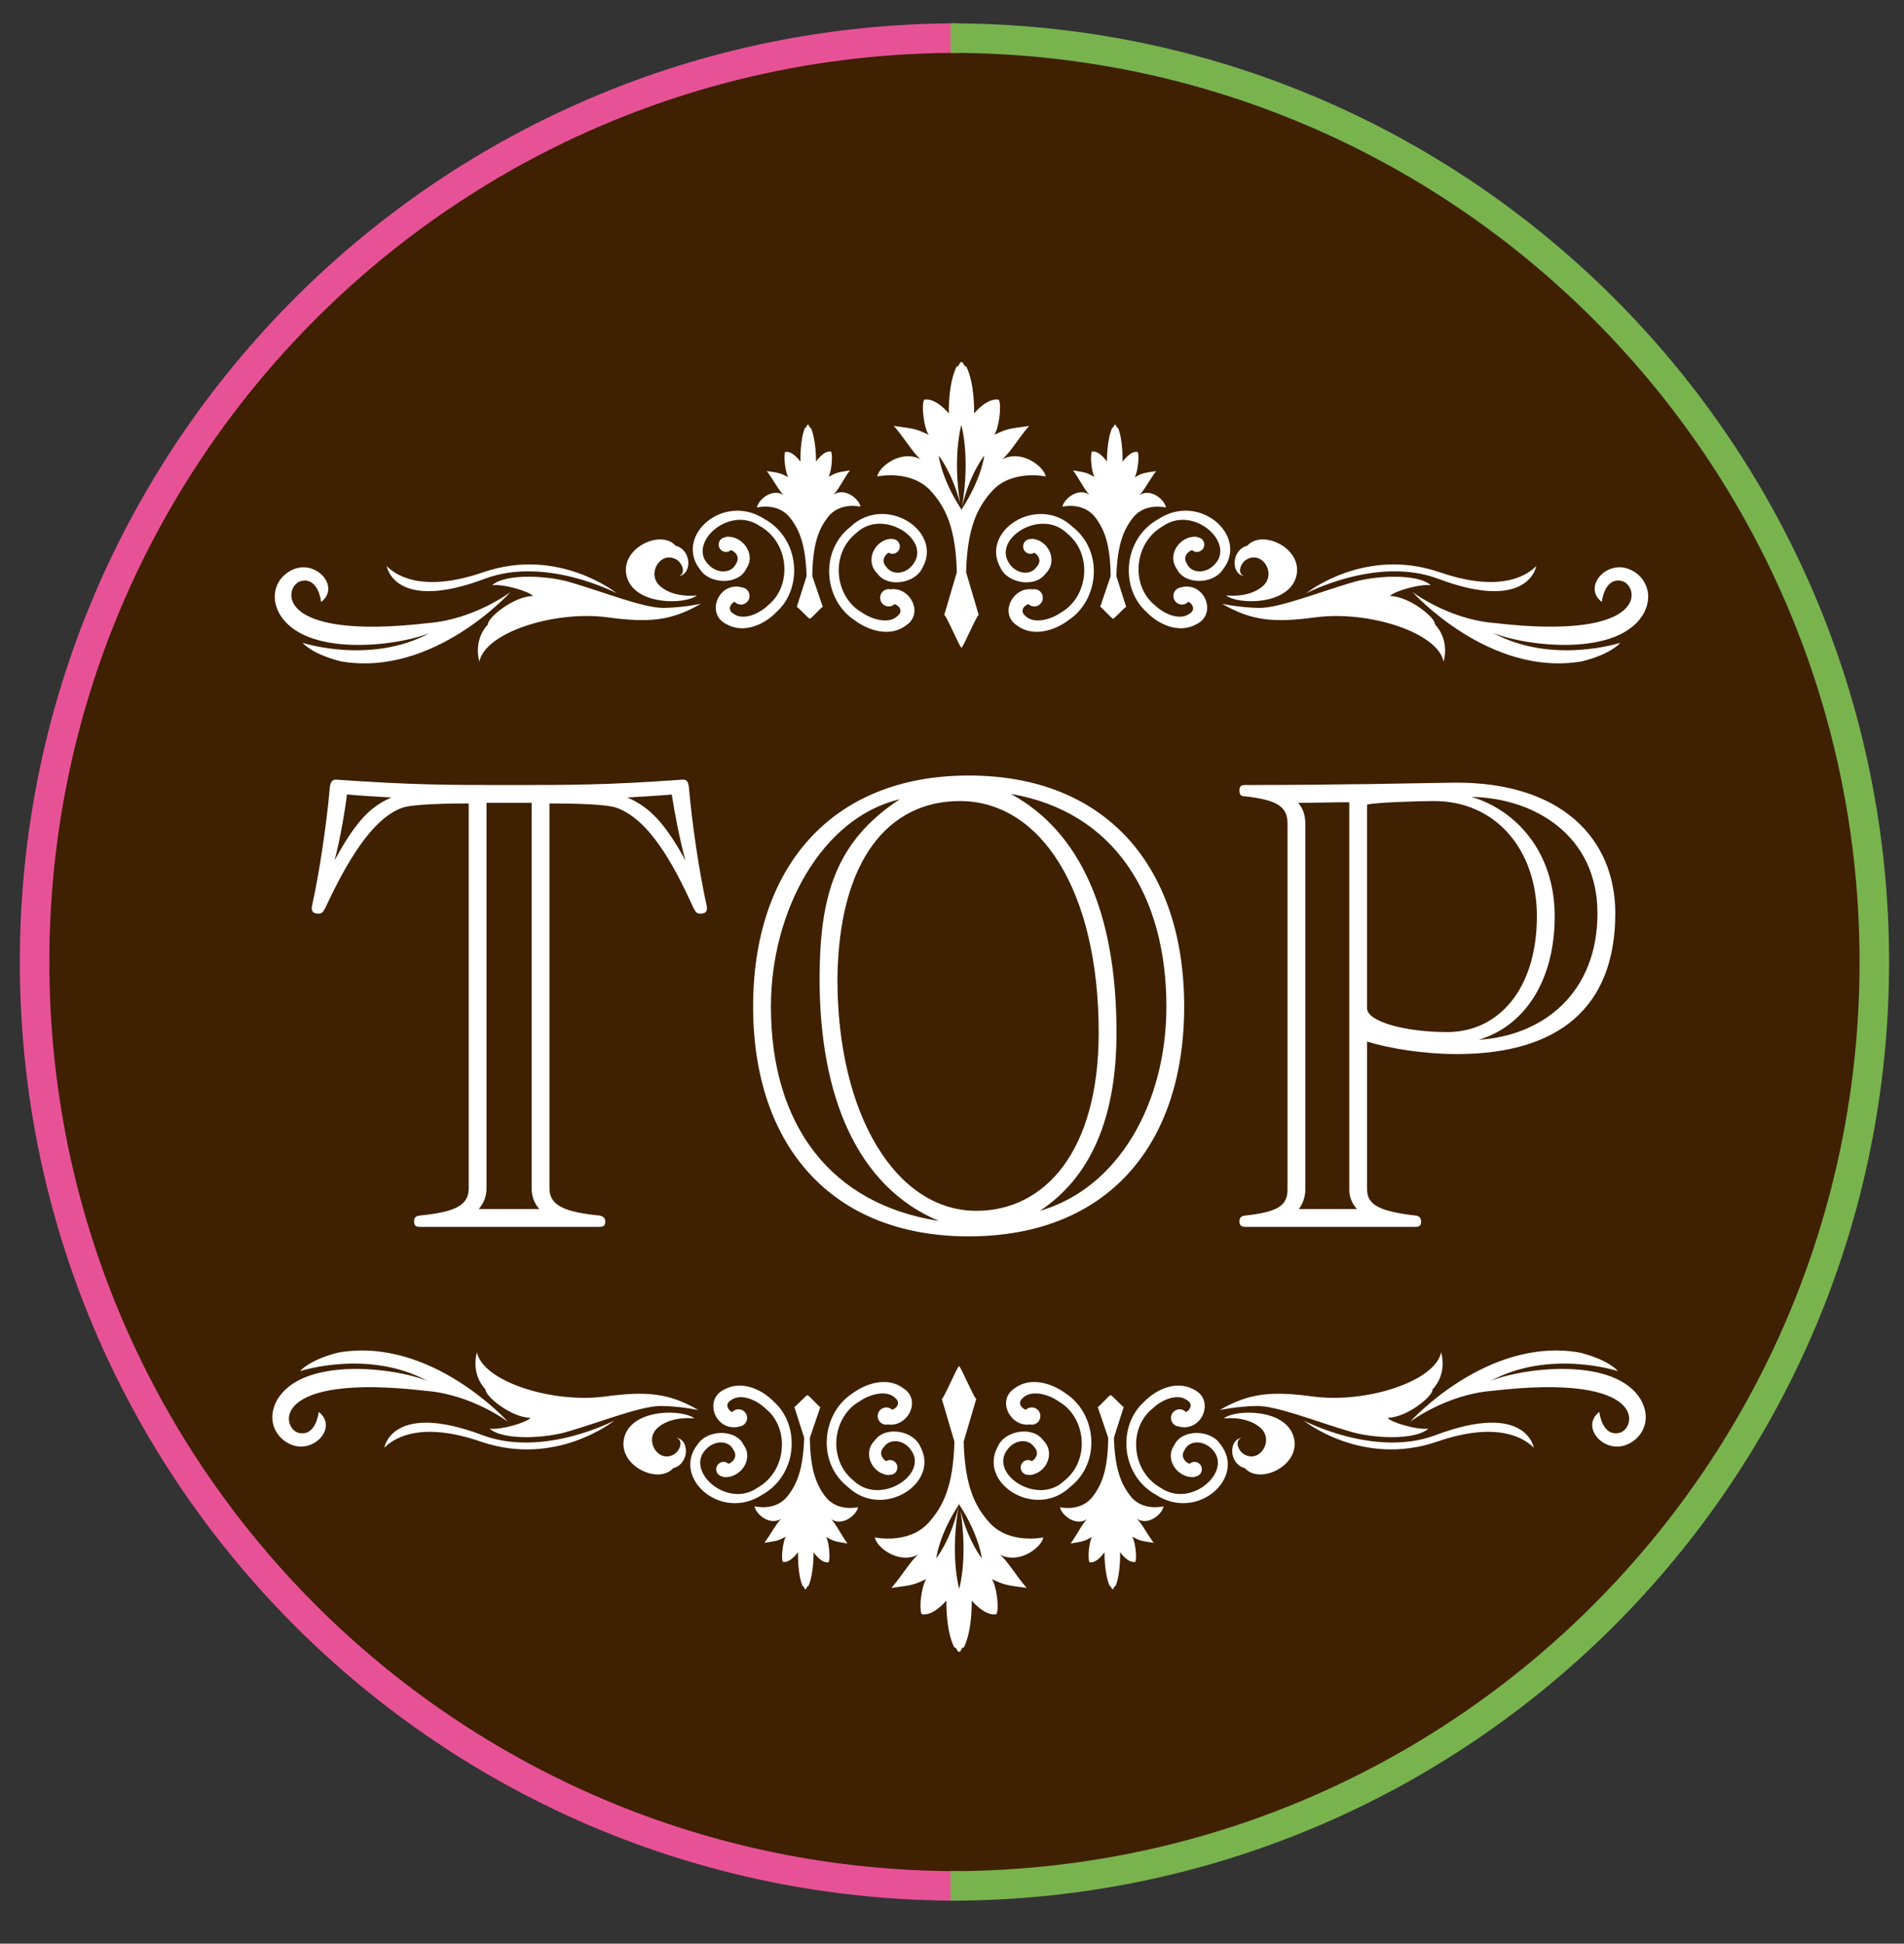 <?xml version="1.0" encoding="UTF-8"?>
<svg id="_レイヤー_1" data-name="レイヤー 1" xmlns="http://www.w3.org/2000/svg" version="1.1" viewBox="0 0 129.026 131.686">
  <rect x="0" y="0" width="129.026" height="131.686" fill="#333333" stroke="none"/>
  <defs>
    <style>
      .cls-1 {
        stroke: #79b34e;
      }

      .cls-1, .cls-2 {
        fill: none;
        stroke-miterlimit: 10;
        stroke-width: 2px;
      }

      .cls-2 {
        stroke: #e75297;
      }

      .cls-3 {
        fill: #3f2000;
      }

      .cls-3, .cls-4 {
        stroke-width: 0px;
      }

      .cls-4 {
        fill: #fff;
      }
    </style>
  </defs>
  <circle class="cls-3" cx="64.94" cy="65.621" r="62.596"/>
  <path class="cls-2" d="M64.94,127.774c-34.571,0-62.596-28.025-62.596-62.596S30.369,2.582,64.94,2.582"/>
  <path class="cls-1" d="M64.419,127.774c34.571,0,62.596-28.025,62.596-62.596,0-34.571-28.025-62.596-62.596-62.596"/>
  <g>
    <path class="cls-4" d="M50.557,38.551c.716-.986-.235-2.275-1.333-2.183-.036.007-.056.025-.086.038-.246.033-.439.235-.439.49,0,.278.225.503.503.503.129,0,.243-.052.332-.131.3.107.647.486.337.936-.293.65-1.28.712-1.904.004-1.348-1.449,1.461-3.992,3.522-2.569,2,1.122,2.201,4.008.601,5.331-.717.698-1.759,1.054-2.347.633-.527-.282-.207-.731.036-.834.107.117.258.193.429.193.324,0,.587-.263.587-.586,0-.317-.253-.572-.567-.583-.014-.006-.021-.017-.036-.021-1.541-.31-2.376,1.836-.958,2.522,1.223.681,2.624-.027,3.394-.837,1.804-1.627,1.579-4.965-.824-6.292-2.81-1.83-6.159,1.189-4.347,3.441.677,1.013,2.602,1.015,3.101-.054ZM44.973,41.186c-1.327.02-4.051-1.067-6.234-1.708-1.495-.48-4.467-.659-5.391.173.745-.108,2.531.417,2.767.731-1.327.019-3.107,1.497-3.046,1.924,0,0-1.005.931-.584,2.525.379-1.973,5.081-3.487,8.685-3.005,2.81.376,4.311.245,6.327-.919,0,0-1.197.261-2.525.279ZM63.086,33.274c.993,1.103,1.677,2.484,1.755,5.496l-.854,2.895c.131,0,1.092,2.291,1.168,2.21.076.081,1.037-2.21,1.168-2.21l-.854-2.895c.077-3.012.761-4.393,1.755-5.496,1.342-1.49,3.635-.993,3.635-.993-.073-.621-1.593-1.871-2.948-1.158.499-.382,1.135-1.48,1.829-2.264-1.553.2-1.524.226-2.368.597.314-.413.523-1.962.314-2.375-.798-.154-1.674.93-1.674.93,0,0,.064-2.018-.543-3.202-.113.131-.222-.388-.314-.254-.092-.134-.201.385-.315.254-.607,1.184-.542,3.202-.542,3.202,0,0-.877-1.083-1.674-.93-.209.413,0,1.963.314,2.375-.844-.37-.816-.397-2.368-.597.695.784,1.329,1.882,1.829,2.264-1.356-.713-2.875.537-2.948,1.158,0,0,2.293-.497,3.635.993ZM65.058,34.087c-.511-3.248.087-5.289.087-5.289,0,0,.632,2.163.039,5.576.539-2.312,1.517-3.506,1.517-3.506,0,0-.184,1.593-1.54,3.647,0,0,0,.002,0,.002.002.008.004.014.005.022-.002-.004-.004-.008-.007-.011-.004.027-.008.051-.013.079-.008-.046-.014-.09-.023-.135-1.331-2.032-1.513-3.603-1.513-3.603,0,0,.898,1.094,1.448,3.219ZM53.541,35.084c.618.789,1.049,1.78,1.119,3.949l-.666,2.087c.081-.001.843.851.889.791.047.058.792-.798.873-.798l-.71-2.084c.025-2.17.434-3.168,1.037-3.968.813-1.081,2.225-.735,2.225-.735-.05-.447-.992-1.339-1.82-.818.305-.278.686-1.073,1.107-1.641-.952.152-.935.171-1.451.442.189-.3.307-1.416.175-1.713-.491-.106-1.021.678-1.021.678,0,0,.024-1.454-.358-2.303-.068.094-.139-.279-.194-.182-.058-.096-.121.278-.192.185-.363.856-.309,2.309-.309,2.309,0,0-.546-.775-1.036-.66-.125.299.015,1.414.211,1.709-.522-.262-.504-.281-1.46-.417.433.561.831,1.349,1.142,1.621-.838-.506-1.762.403-1.803.85,0,0,1.405-.371,2.241.696ZM57.628,35.697c-2.131,1.66-1.777,4.975.282,6.323.9.681,2.4,1.193,3.499.345,1.216-.806.26-2.642-1.088-2.433-.031-.005-.059-.018-.092-.018-.324,0-.587.262-.587.586s.263.587.587.587c.153,0,.289-.062.394-.158.255.069.642.452.192.809-.498.505-1.582.33-2.421-.25-1.826-1.054-2.16-3.937-.387-5.357,1.779-1.728,5.022.372,3.936,2.004-.494.79-1.48.872-1.879.27-.377-.391-.113-.805.157-.961.076.046.16.08.255.08.278,0,.503-.225.503-.503s-.225-.503-.503-.503c-.009,0-.017.005-.027.005-.025-.005-.043-.018-.071-.019-1.116.076-1.805,1.508-.915,2.365.699.973,2.587.668,3.067-.435,1.363-2.492-2.557-4.976-4.903-2.738ZM97.242,42.307c.062-.427-1.718-1.905-3.046-1.924.236-.315,2.022-.84,2.767-.731-.924-.831-3.895-.653-5.39-.173-2.184.641-4.908,1.727-6.235,1.708-1.327-.018-2.524-.279-2.524-.279,2.016,1.164,3.516,1.295,6.326.919,3.605-.482,8.307,1.032,8.686,3.005.421-1.595-.584-2.525-.584-2.525ZM47.225,40.337s-1.489.217-2.463-.6c-.974-.818-.056-2.345.961-1.883.503.188.813,1.015.267,1.182.931-.135.881-1.784-.205-2.062-1.023-1.159-3.865.213-3.301,2.135.565,1.923,3.977,1.862,4.74,1.229ZM97.399,39.191c6.203,2.347,6.706-.838,6.706-.838-.42.419-2.123,1.939-6.538.419-5.114-1.76-9.053,1.425-9.053,1.425,0,0,4.778-2.515,8.885-1.006ZM101.255,42.209c-3.101-.251-5.532-2.095-5.532-2.095,0,0,5.197,5.784,11.483,4.694,2.011-.503,2.598-1.258,2.598-1.258,0,0-4.61,1.509-8.633-.671,2.263.922,8.55,1.676,10.226-1.341.922-1.76-.503-3.186-1.76-3.102-1.257.084-2.179,1.509-1.09,2.347,0,0,.168-1.676,1.341-1.425,1.174.251,2.095,4.107-8.633,2.85ZM83.086,40.337c.763.634,4.175.694,4.74-1.229.564-1.922-2.277-3.294-3.301-2.135-1.086.278-1.135,1.927-.205,2.062-.546-.167-.236-.993.267-1.182,1.017-.462,1.934,1.065.961,1.883-.974.817-2.462.6-2.462.6ZM74.228,35.061c.602.8,1.012,1.799,1.037,3.968l-.71,2.084c.081,0,.825.856.872.798.047.059.809-.793.889-.791l-.665-2.087c.07-2.169.501-3.16,1.119-3.949.835-1.066,2.24-.696,2.24-.696-.04-.447-.964-1.356-1.802-.85.31-.273.709-1.06,1.142-1.621-.955.136-.938.155-1.46.417.197-.296.337-1.411.212-1.709-.489-.115-1.036.66-1.036.66,0,0,.055-1.453-.309-2.309-.07.093-.134-.282-.191-.185-.056-.097-.127.276-.195.182-.381.849-.358,2.303-.358,2.303,0,0-.531-.784-1.022-.678-.132.296-.015,1.413.174,1.713-.515-.272-.498-.291-1.45-.442.421.568.802,1.363,1.106,1.641-.827-.52-1.77.371-1.819.818,0,0,1.412-.346,2.225.735ZM77.684,41.456c.77.81,2.171,1.519,3.394.837,1.419-.687.582-2.832-.958-2.522-.016.004-.023.015-.036.021-.315.011-.568.266-.568.583,0,.324.262.586.586.586.172,0,.322-.076.429-.193.243.103.563.552.035.834-.587.421-1.629.065-2.346-.633-1.6-1.323-1.399-4.209.601-5.331,2.061-1.423,4.87,1.121,3.522,2.569-.625.708-1.612.647-1.904-.004-.311-.45.037-.829.336-.936.09.08.204.131.332.131.278,0,.503-.225.503-.503,0-.255-.192-.457-.439-.49-.029-.013-.05-.031-.085-.038-1.099-.092-2.05,1.198-1.333,2.183.498,1.068,2.424,1.067,3.101.054,1.812-2.251-1.537-5.271-4.347-3.441-2.403,1.327-2.628,4.665-.824,6.292ZM72.684,35.697c-2.346-2.238-6.266.246-4.903,2.738.479,1.103,2.369,1.408,3.067.435.89-.857.2-2.29-.915-2.365-.027.001-.046.014-.07.019-.009,0-.017-.005-.027-.005-.278,0-.503.225-.503.503s.225.503.503.503c.095,0,.179-.033.255-.08.269.156.535.571.156.961-.398.602-1.384.52-1.878-.27-1.085-1.632,2.157-3.732,3.936-2.004,1.773,1.419,1.438,4.303-.388,5.357-.837.58-1.922.755-2.42.25-.45-.357-.063-.74.192-.809.105.096.242.158.395.158.324,0,.587-.263.587-.587s-.263-.586-.587-.586c-.033,0-.061.013-.092.018-1.349-.209-2.304,1.628-1.088,2.433,1.1.848,2.599.336,3.5-.345,2.058-1.348,2.413-4.663.282-6.323ZM32.911,39.191c4.108-1.509,8.885,1.006,8.885,1.006,0,0-3.939-3.185-9.052-1.425-4.416,1.52-6.119,0-6.538-.419,0,0,.503,3.185,6.705.838ZM29.14,42.88c-4.024,2.179-8.634.671-8.634.671,0,0,.587.755,2.598,1.258,6.287,1.09,11.483-4.694,11.483-4.694,0,0-2.431,1.844-5.532,2.095-10.728,1.257-9.807-2.598-8.633-2.85,1.173-.251,1.341,1.425,1.341,1.425,1.089-.838.168-2.263-1.089-2.347-1.257-.084-2.683,1.341-1.76,3.102,1.676,3.017,7.963,2.263,10.226,1.341ZM82.921,96.107s1.489-.216,2.463.601c.973.817.056,2.345-.961,1.883-.503-.189-.813-1.015-.267-1.182-.93.135-.881,1.784.205,2.062,1.024,1.159,3.865-.213,3.301-2.135-.564-1.923-3.977-1.863-4.74-1.229ZM79.589,97.892c-.717.985.234,2.275,1.333,2.183.035-.007.056-.025.085-.038.247-.033.439-.235.439-.49,0-.278-.225-.503-.503-.503-.128,0-.243.052-.332.131-.299-.107-.647-.485-.336-.936.292-.65,1.28-.712,1.904-.004,1.348,1.449-1.461,3.992-3.522,2.569-2-1.122-2.202-4.008-.602-5.331.717-.698,1.759-1.053,2.346-.633.528.282.207.731-.035.834-.107-.117-.257-.193-.429-.193-.324,0-.586.263-.586.586,0,.318.253.573.568.583.013.006.02.017.036.021,1.54.31,2.376-1.836.958-2.522-1.223-.681-2.624.028-3.394.838-1.803,1.626-1.579,4.965.824,6.292,2.81,1.83,6.158-1.19,4.347-3.441-.677-1.013-2.603-1.014-3.101.054ZM76.604,101.359c-.618-.789-1.049-1.78-1.119-3.949l.665-2.087c-.081.001-.843-.851-.889-.792-.047-.057-.791.798-.872.798l.71,2.084c-.025,2.17-.435,3.168-1.037,3.968-.813,1.081-2.225.736-2.225.736.049.446.992,1.338,1.819.818-.304.278-.685,1.073-1.106,1.641.952-.152.935-.17,1.45-.442-.19.3-.306,1.417-.174,1.713.491.106,1.022-.678,1.022-.678,0,0-.024,1.454.358,2.303.068-.095.14.279.195.182.057.097.121-.279.191-.186.364-.855.309-2.308.309-2.308,0,0,.547.775,1.036.66.126-.299-.015-1.413-.212-1.709.523.262.505.281,1.46.417-.433-.56-.831-1.348-1.142-1.621.838.506,1.762-.403,1.802-.85,0,0-1.405.37-2.24-.696ZM97.234,97.252c-4.107,1.509-8.885-1.006-8.885-1.006,0,0,3.939,3.184,9.053,1.424,4.415-1.52,6.118,0,6.538.419,0,0-.503-3.185-6.706-.838ZM101.006,93.564c4.023-2.179,8.633-.67,8.633-.67,0,0-.587-.754-2.598-1.258-6.287-1.09-11.484,4.694-11.484,4.694,0,0,2.431-1.844,5.532-2.095,10.729-1.258,9.807,2.598,8.633,2.849-1.173.251-1.341-1.425-1.341-1.425-1.09.838-.168,2.263,1.09,2.347,1.257.084,2.682-1.342,1.76-3.102-1.676-3.017-7.963-2.263-10.226-1.341ZM41.005,94.616c-3.604.483-8.306-1.032-8.685-3.005-.421,1.595.584,2.525.584,2.525-.062.427,1.718,1.906,3.046,1.925-.236.315-2.022.839-2.767.731.924.832,3.896.653,5.391.173,2.183-.641,4.907-1.727,6.234-1.708,1.328.018,2.525.279,2.525.279-2.016-1.164-3.517-1.296-6.327-.92ZM88.975,94.616c-2.81-.376-4.311-.245-6.326.92,0,0,1.197-.261,2.524-.279,1.327-.019,4.051,1.068,6.235,1.708,1.495.48,4.466.659,5.39-.173-.744.109-2.531-.416-2.767-.731,1.328-.019,3.108-1.498,3.046-1.925,0,0,1.005-.93.584-2.525-.379,1.973-5.081,3.488-8.686,3.005ZM67.06,103.169c-.994-1.103-1.678-2.484-1.756-5.496l.854-2.895c-.131,0-1.092-2.291-1.168-2.21-.076-.081-1.037,2.21-1.168,2.21l.854,2.895c-.077,3.012-.761,4.393-1.754,5.496-1.343,1.491-3.635.994-3.635.994.073.621,1.593,1.871,2.948,1.158-.499.382-1.134,1.48-1.829,2.264,1.552-.199,1.524-.226,2.368-.596-.314.413-.523,1.962-.314,2.376.797.153,1.674-.93,1.674-.93,0,0-.064,2.019.543,3.202.114-.131.222.388.315.254.092.135.201-.385.314-.254.607-1.184.542-3.202.542-3.202,0,0,.877,1.083,1.675.93.209-.414,0-1.963-.314-2.376.845.371.816.397,2.368.596-.694-.784-1.329-1.882-1.829-2.264,1.356.713,2.875-.537,2.948-1.158,0,0-2.293.497-3.635-.994ZM65.088,102.357c.511,3.247-.087,5.289-.087,5.289,0,0-.633-2.162-.04-5.576-.539,2.311-1.516,3.507-1.516,3.507,0,0,.184-1.594,1.54-3.647v-.003c0-.008-.003-.015-.005-.022.002.003.005.007.007.011.005-.027.009-.052.014-.078.008.046.013.089.022.135,1.33,2.032,1.513,3.604,1.513,3.604,0,0-.898-1.094-1.448-3.219ZM60.457,95.513c-.104-.096-.241-.158-.394-.158-.324,0-.587.263-.587.586s.263.587.587.587c.033,0,.061-.014.092-.019,1.348.209,2.305-1.627,1.088-2.433-1.1-.848-2.599-.336-3.499.346-2.059,1.348-2.413,4.663-.282,6.323,2.346,2.238,6.265-.245,4.903-2.737-.48-1.103-2.368-1.408-3.067-.435-.89.857-.2,2.29.915,2.366.028-.001.046-.015.071-.019.009,0,.017.005.027.005.278,0,.503-.225.503-.503s-.225-.502-.503-.502c-.095,0-.179.033-.255.079-.27-.156-.535-.57-.157-.961.399-.602,1.385-.52,1.879.27,1.086,1.632-2.157,3.732-3.936,2.004-1.773-1.419-1.439-4.303.387-5.357.838-.58,1.922-.755,2.42-.25.45.357.063.74-.192.808ZM32.746,97.252c-6.202-2.347-6.705.838-6.705.838.419-.419,2.122-1.939,6.538-.419,5.113,1.76,9.052-1.424,9.052-1.424,0,0-4.777,2.514-8.885,1.006ZM28.89,94.235c3.101.251,5.532,2.095,5.532,2.095,0,0-5.197-5.784-11.483-4.694-2.012.503-2.598,1.258-2.598,1.258,0,0,4.61-1.509,8.634.67-2.263-.922-8.55-1.676-10.226,1.341-.922,1.76.503,3.185,1.76,3.102,1.257-.084,2.179-1.509,1.089-2.347,0,0-.168,1.676-1.341,1.425-1.174-.251-2.095-4.107,8.633-2.849ZM52.461,94.988c-.769-.81-2.171-1.519-3.394-.838-1.418.687-.582,2.832.958,2.522.015-.004.022-.015.037-.021.314-.011.567-.266.567-.583,0-.323-.262-.586-.587-.586-.172,0-.322.076-.429.193-.242-.103-.563-.552-.036-.834.588-.42,1.63-.065,2.347.633,1.6,1.324,1.399,4.21-.601,5.331-2.061,1.423-4.87-1.12-3.522-2.569.624-.708,1.612-.647,1.904.004.31.45-.037.829-.337.936-.088-.079-.203-.131-.332-.131-.278,0-.503.224-.503.503,0,.255.193.457.439.49.029.012.05.031.086.038,1.098.092,2.049-1.198,1.333-2.183-.499-1.068-2.425-1.067-3.101-.054-1.812,2.252,1.538,5.272,4.347,3.441,2.402-1.327,2.627-4.665.824-6.292ZM55.918,101.382c-.602-.8-1.012-1.798-1.037-3.968l.71-2.084c-.081,0-.826-.856-.873-.798-.045-.059-.808.793-.889.792l.666,2.087c-.07,2.169-.501,3.16-1.119,3.949-.836,1.067-2.241.696-2.241.696.04.447.965,1.356,1.803.85-.311.272-.708,1.06-1.142,1.621.955-.136.938-.155,1.46-.417-.196.296-.336,1.41-.211,1.709.489.115,1.036-.66,1.036-.66,0,0-.054,1.453.309,2.308.071-.093.134.282.192.186.055.097.127-.276.194-.182.382-.849.358-2.303.358-2.303,0,0,.53.784,1.021.678.132-.296.015-1.413-.175-1.713.516.272.499.29,1.451.442-.421-.568-.803-1.363-1.107-1.641.827.521,1.77-.371,1.82-.818,0,0-1.412.346-2.225-.736ZM69.925,98.998c-.076-.046-.16-.079-.255-.079-.278,0-.503.225-.503.502s.225.503.503.503c.01,0,.017-.005.027-.005.025.004.043.018.07.019,1.116-.076,1.806-1.509.915-2.366-.698-.972-2.587-.667-3.067.435-1.363,2.492,2.557,4.976,4.903,2.737,2.13-1.66,1.776-4.975-.282-6.323-.901-.682-2.399-1.193-3.5-.346-1.216.806-.261,2.642,1.088,2.433.031.005.059.019.092.019.324,0,.587-.262.587-.587s-.263-.586-.587-.586c-.153,0-.289.062-.395.158-.254-.068-.641-.452-.191-.808.498-.505,1.583-.33,2.42.25,1.826,1.054,2.161,3.937.388,5.357-1.779,1.728-5.021-.372-3.936-2.004.494-.791,1.481-.872,1.879-.27.379.391.113.805-.156.961ZM47.06,96.107c-.763-.634-4.175-.694-4.74,1.229-.564,1.922,2.278,3.294,3.301,2.135,1.086-.278,1.135-1.927.205-2.062.546.167.236.993-.267,1.182-1.017.462-1.935-1.066-.961-1.883.973-.817,2.463-.601,2.463-.601Z"/>
    <g>
      <path class="cls-4" d="M47.655,61.878c-.402.081-.483-.04-.644-.322-1.328-2.937-3.018-6.076-5.271-6.84-.724-.241-3.018-.282-4.506-.282v26.074c0,1.167,1.006,1.609,3.42,1.851.161.041.362.121.362.402s-.121.362-.402.362h-12.152c-.282,0-.402-.081-.402-.362s.121-.362.362-.402c2.414-.241,3.34-.684,3.34-1.851v-26.074c-1.328,0-3.742.041-4.467.282-2.132.725-3.903,3.903-5.271,6.84-.161.282-.241.402-.644.322-.201-.04-.282-.201-.242-.482.523-2.334,1.006-5.674,1.208-8.007.04-.443.201-.604.482-.563,5.15.362,7.524.362,11.709.362,4.265,0,6.559,0,11.668-.362.322-.04.443.121.483.563.201,2.333.684,5.673,1.207,8.007.041.281-.04.442-.241.482ZM23.513,53.83c-.121,1.006-.483,3.179-.845,4.466,1.368-2.495,2.333-3.621,3.863-4.265-.765-.04-2.092-.121-3.018-.201ZM36.027,80.508v-26.114h-3.058v26.114c0,.523-.161.965-.523,1.408h4.104c-.362-.402-.523-.885-.523-1.408ZM45.523,53.83c-.926.081-2.253.161-3.018.201,1.529.644,2.575,1.771,3.943,4.265-.362-1.288-.765-3.38-.925-4.466Z"/>
      <path class="cls-4" d="M65.641,83.767c-9.294,0-14.606-6.157-14.606-15.572s5.312-15.652,14.606-15.652c9.375,0,14.606,6.237,14.606,15.652s-5.231,15.572-14.606,15.572ZM55.541,66.344c0-5.674,1.086-9.335,5.432-12.192-5.311,1.248-8.731,7.605-8.731,14.043,0,8.048,4.064,13.399,11.387,14.526-5.513-2.293-8.088-8.41-8.088-16.376ZM65.038,54.273c-4.788,0-8.208,3.943-8.289,12.071,0,9.214,3.983,15.692,9.416,15.692,4.627,0,8.289-4.024,8.289-12.071,0-9.577-3.903-15.692-9.416-15.692ZM68.498,53.79c4.748,2.575,7.163,8.128,7.163,16.175,0,5.754-1.73,9.778-5.191,12.071,5.312-1.529,8.571-7.283,8.571-13.842,0-7.484-3.501-13.198-10.542-14.405Z"/>
      <path class="cls-4" d="M98.717,71.414c-2.213,0-4.507-.362-6.076-.845v10.019c0,1.086.926,1.489,3.3,1.771.161,0,.362.121.362.402s-.121.362-.402.362h-11.508c-.241,0-.402-.081-.402-.362s.121-.362.362-.402c2.253-.241,2.897-.684,2.897-1.771v-24.786c0-1.167-.724-1.609-2.897-1.851-.201,0-.362-.04-.362-.402,0-.322.161-.362.402-.362,6.639,0,11.146-.121,14.204-.161,7.203-.04,10.864,3.782,10.864,8.852,0,6.398-3.863,9.537-10.743,9.537ZM87.973,54.394c.322.362.483.845.483,1.408v24.786c0,.483-.161.966-.442,1.328h3.943c-.362-.402-.523-.845-.523-1.328v-26.234c-1.006,0-2.293.04-3.46.04ZM97.187,54.273c-.885,0-3.903.081-4.547.241v13.802c0,.885,2.535,1.609,5.432,1.609,3.501,0,6.076-2.938,6.076-7.846,0-4.547-2.817-7.806-6.961-7.806ZM99.723,53.991c2.978.885,5.633,3.702,5.633,8.088s-2.052,7.444-5.15,8.369c4.426-.282,8.047-3.219,8.047-8.571,0-5.271-4.265-7.806-8.53-7.886Z"/>
    </g>
  </g>
</svg>
